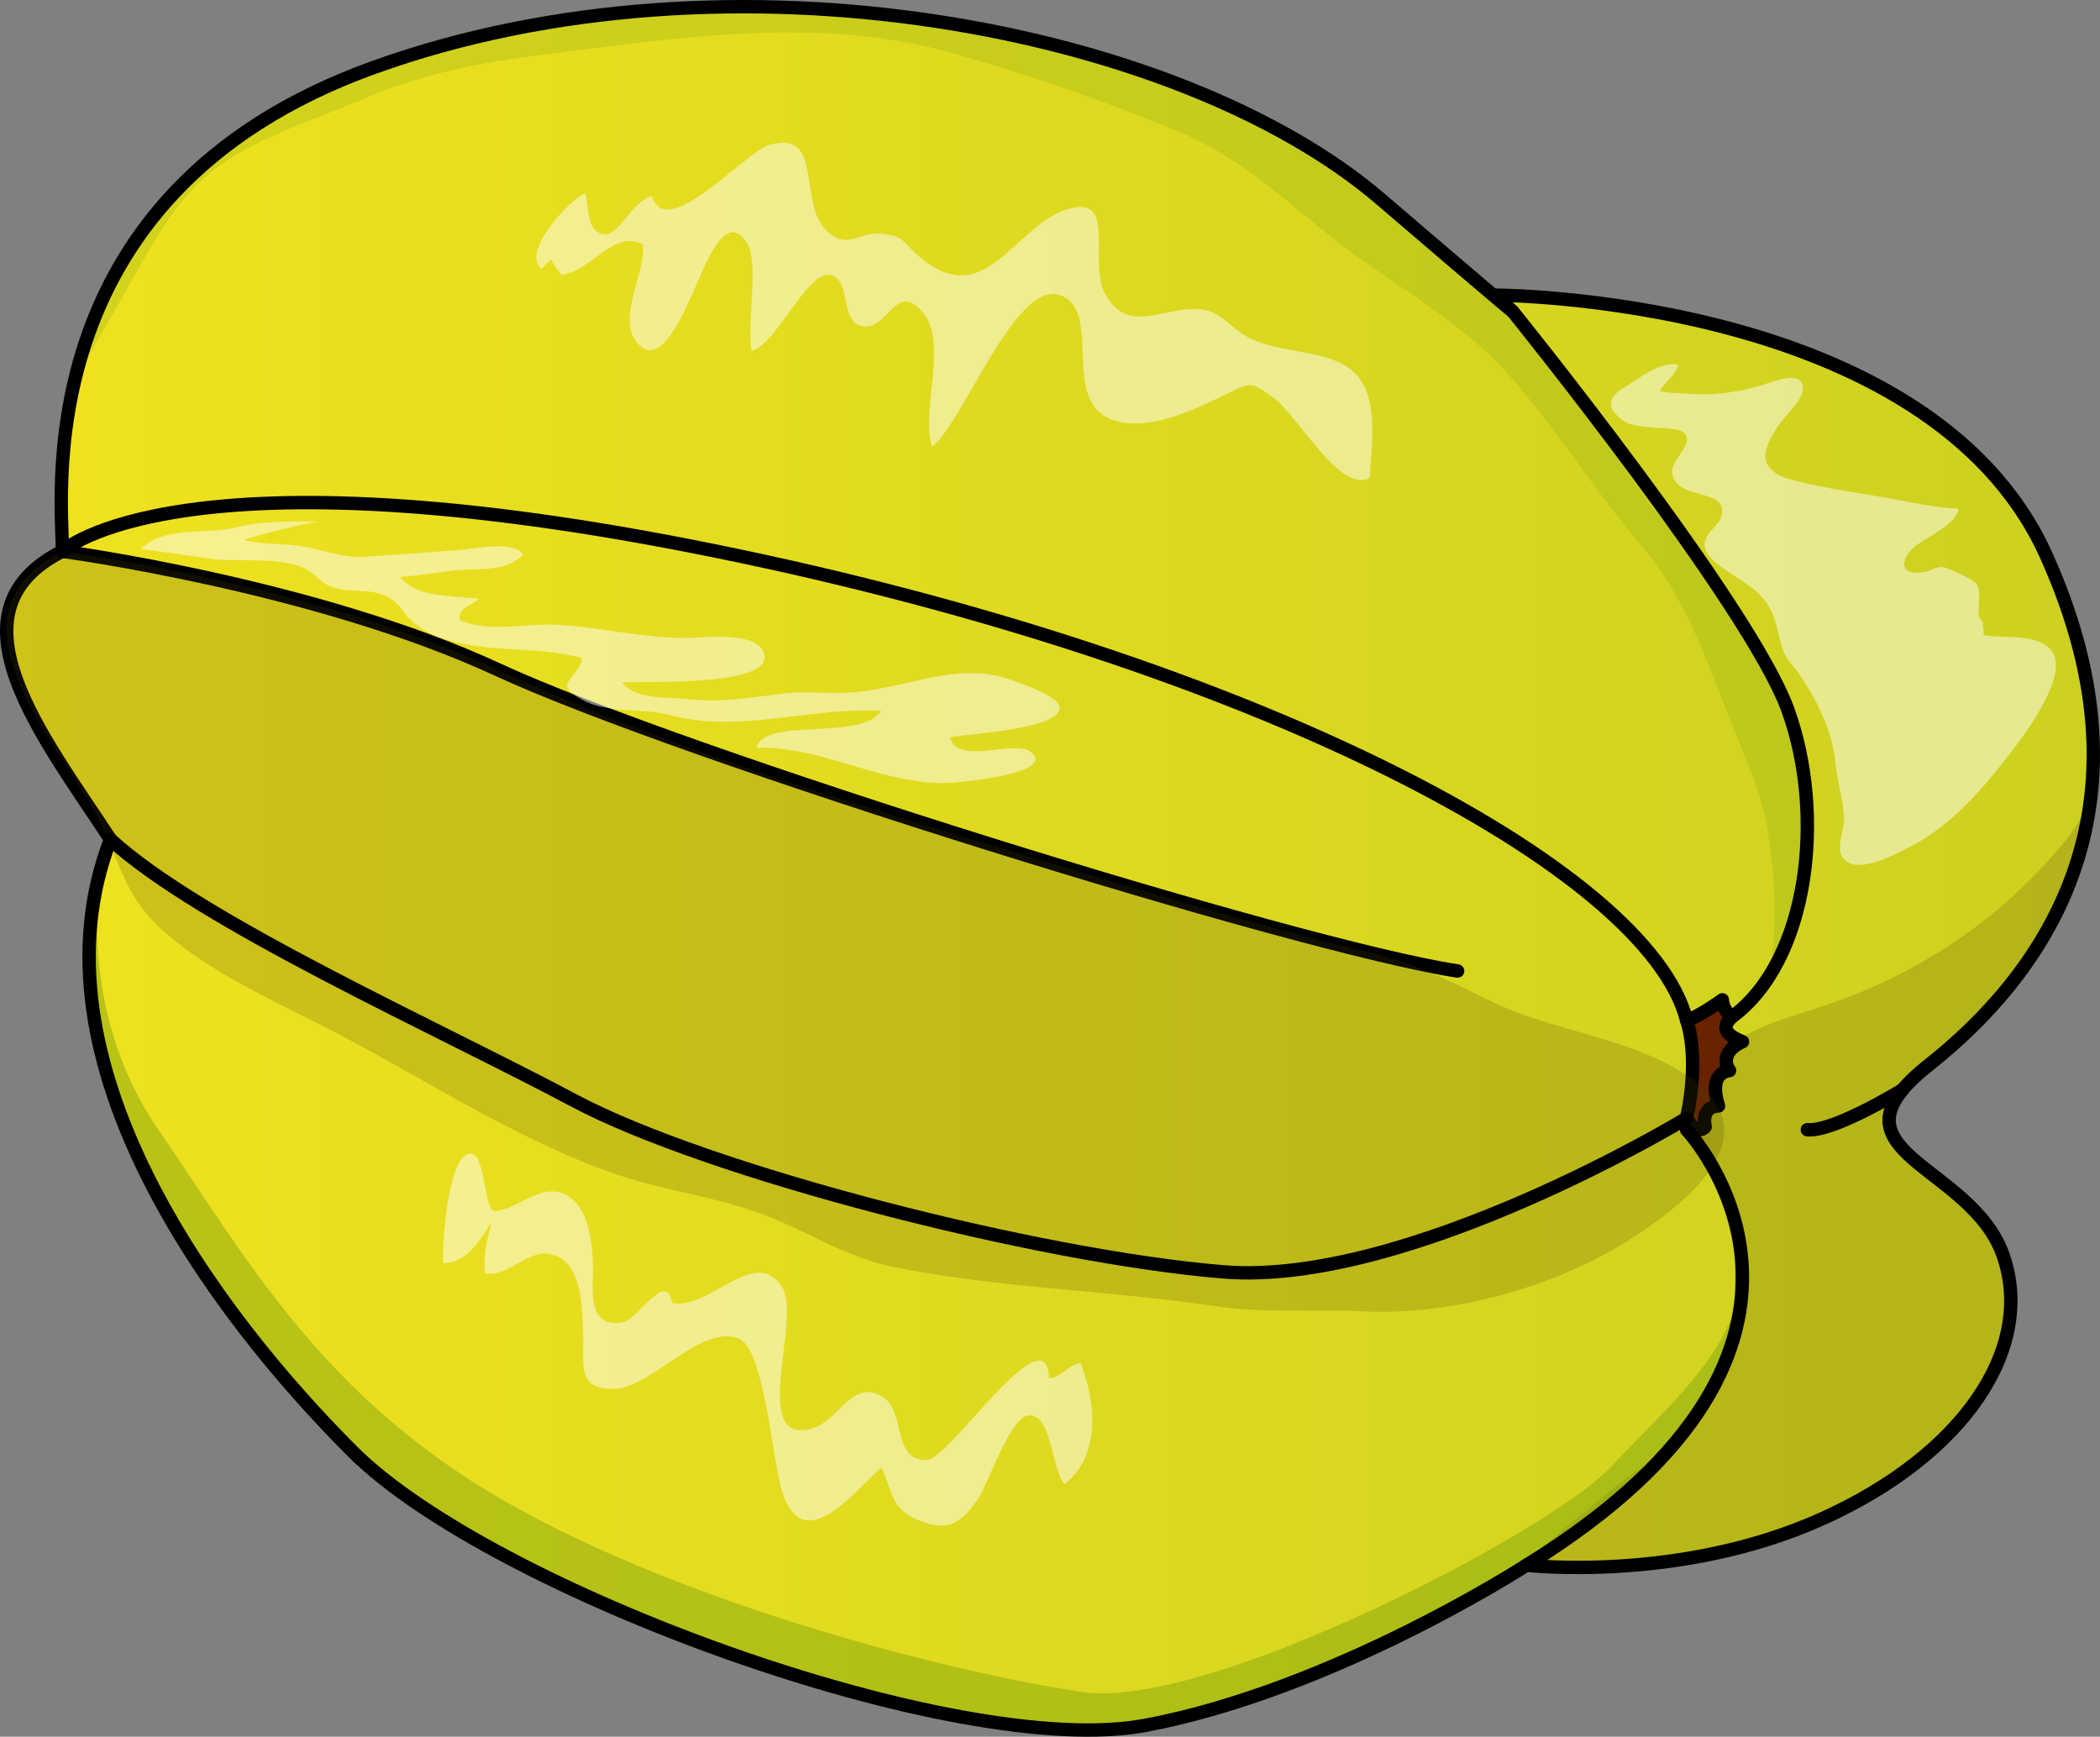 <?xml version="1.0" encoding="utf-8"?>
<!-- Generator: Adobe Illustrator 16.0.0, SVG Export Plug-In . SVG Version: 6.00 Build 0)  -->
<!DOCTYPE svg PUBLIC "-//W3C//DTD SVG 1.1//EN" "http://www.w3.org/Graphics/SVG/1.1/DTD/svg11.dtd">
<svg version="1.1" id="Layer_1" xmlns="http://www.w3.org/2000/svg" xmlns:xlink="http://www.w3.org/1999/xlink" x="0px" y="0px"
	 width="156.832px" height="129.712px" viewBox="0 0 156.832 129.712" enable-background="new 0 0 156.832 129.712"
	 xml:space="preserve">
<rect x="0" y="0" width="156.832" height="129.712" fill="#808080" stroke="none"/>
<g>
	<linearGradient id="SVGID_1_" gradientUnits="userSpaceOnUse" x1="0.5" y1="64.856" x2="156.332" y2="64.856">
		<stop  offset="0" style="stop-color:#F0E21F"/>
		<stop  offset="1" style="stop-color:#CCD11F"/>
	</linearGradient>
	<path fill="url(#SVGID_1_)" d="M27.914,5.038c26.57-9.565,60.314-2.923,75.194,9.831c14.879,12.754,8.502,7.174,8.502,7.174
		s32.416,0,41.185,19.396s-0.532,31.599-8.769,38.118s3.189,7.316,5.58,14.226c2.392,6.908-2.922,14.88-13.551,19.662
		s-22.054,3.454-22.054,3.454s-14.348,9.3-28.43,11.957c-14.083,2.657-48.891-10.097-59.253-20.46
		C15.958,98.034,1.875,79.169,8.252,62.696C3.204,54.99-4.265,45.69,4.65,41.173C4.798,38.25,1.344,14.603,27.914,5.038z"/>
	<path opacity="0.5" fill="#FFFFFF" d="M40.44,20.08c-1.556-1.257,2.044-5.123,3.271-5.664c0.297,0.952,0.034,3.001,1.472,3.078
		c1.096,0.059,2.159-2.633,3.509-2.837c1.064,3.492,6.962-3.326,8.758-3.835c4.283-1.212,1.916,4.732,4.566,6.666
		c1.389,1.013,2.254-0.11,3.622-0.034c2.043,0.114,1.696,0.671,3.196,1.874c4.931,3.954,6.973-2.751,11.166-3.776
		c3.436-0.84,1.192,4.117,2.584,6.495c1.837,3.136,4.557,0.587,7.42,1.111c1.159,0.213,1.993,1.338,3.063,1.953
		c2.195,1.263,5.533,0.954,7.578,2.308c2.474,1.638,1.785,5.618,1.643,8.269c-2.172,1.22-5.356-4.597-7.064-5.881
		c-1.985-1.492-1.789-1.233-4.281-0.058c-2.115,0.997-5.072,2.365-7.533,1.711c-4.501-1.195-0.856-8.36-4.315-9.436
		c-3.314-1.029-7.248,9.726-9.494,11.325c-0.845-2.652,1.198-7.739-0.643-9.967c-2.079-2.517-2.612,1.332-4.563,0.98
		c-1.701-0.306-0.813-3.507-2.367-3.829c-1.736-0.36-4.005,5.148-5.897,5.691c-0.387-2.004,0.575-6.552-0.325-8.041
		c-1.646-2.724-3.272,1.967-3.925,3.371c-0.693,1.489-2.58,6.367-4.396,3.922c-1.385-1.863,0.811-5.229,0.508-7.253
		c-2.272-1.075-3.754,2.031-6.076,2.301c-0.247-0.396-0.625-0.757-0.764-1.156"/>
	<path opacity="0.2" fill="#4F4400" d="M144.026,79.557c5.225-4.135,10.87-10.561,12.068-19.654
		c-0.626,1.128-1.271,2.201-1.993,3.072c-4.625,5.582-10.589,9.636-17.473,12.008c-4.126,1.422-10.084,2.516-10.053,8.279
		c0.01,1.861,1.813,3.787,2.382,5.681c0.681,2.271,0.594,4.601,0.6,7.017c0.013,4.978-0.755,8.627-4.589,11.867
		c-1.874,1.583-3.867,2.668-5.667,4.319c-1.291,1.185-4.5,3.439-5.725,5.021c0.273-0.171,0.425-0.269,0.425-0.269
		s11.425,1.328,22.054-3.454s15.942-12.754,13.551-19.662C147.216,86.874,135.79,86.077,144.026,79.557z"/>
	<path opacity="0.5" fill="#84A70E" d="M80.834,126.371c-9.377-1.388-29.26-6.326-43.099-14.233S18.163,93.553,11.837,84.383
		c-6.2-8.987-4.369-19.108-4.294-19.508c-4.428,15.932,8.869,33.612,18.776,43.521c10.362,10.363,45.17,23.117,59.253,20.46
		c14.082-2.657,28.43-11.957,28.43-11.957s0.37,0.042,1.03,0.085c14.319-10.778,14.485-17.361,15.092-21.32
		c-1.123,5.867-5.401,9.158-9.823,13.903S90.211,127.758,80.834,126.371z"/>
	<g opacity="0.5">
		<g>
			<path opacity="0.5" fill="#84A70E" d="M125.017,39.801c-4.115-4.629-6.75-10.359-10.775-14.93
				c-0.443-0.504-0.881-1.064-1.313-1.641c-0.295-0.225-2.444-2.04-9.82-8.362C88.229,2.115,54.484-4.528,27.914,5.038
				C12.765,10.492,7.382,20.52,5.521,28.678c0.248-0.574,0.52-1.143,0.854-1.697c1.047-1.729,1.978-3.437,2.991-5.195
				c1.94-3.366,3.763-7.108,7.038-9.415c3.292-2.318,7.137-3.431,10.804-5.002c4.36-1.869,8.683-2.711,13.371-3.29
				c10.235-1.265,20.662-2.973,30.782-0.048c5.654,1.634,11.217,3.532,16.63,5.783c5.528,2.298,9.094,6.365,13.884,9.723
				c4.015,2.814,7.966,5.154,11.151,8.855c3.407,3.959,6.159,8.379,9.551,12.364c3.108,3.653,4.645,7.878,6.342,12.275
				c1.233,3.195,2.67,6.057,3.159,9.386c0.46,3.125,0.668,6.219,0.209,9.314c3.761-4.279,3.338-12.393,1.58-17.302
				C131.833,48.75,128.912,44.183,125.017,39.801z"/>
			<path fill="#84A70E" d="M112.892,23.18c-0.277-0.372-0.551-0.746-0.82-1.131c-0.292-0.006-0.461-0.007-0.461-0.007
				S112.608,22.916,112.892,23.18z"/>
		</g>
	</g>
	<path fill="none" stroke="#000000" stroke-linecap="round" stroke-linejoin="round" stroke-miterlimit="10" d="M27.914,5.038
		c26.57-9.565,60.314-2.923,75.194,9.831c14.879,12.754,8.502,7.174,8.502,7.174s32.416,0,41.185,19.396s-0.532,31.599-8.769,38.118
		s3.189,7.316,5.58,14.226c2.392,6.908-2.922,14.88-13.551,19.662s-22.054,3.454-22.054,3.454s-14.348,9.3-28.43,11.957
		c-14.083,2.657-48.891-10.097-59.253-20.46C15.958,98.034,1.875,79.169,8.252,62.696C3.204,54.99-4.265,45.69,4.65,41.173
		C4.798,38.25,1.344,14.603,27.914,5.038z"/>
	<path fill="#692300" d="M125.957,76.19c0,0,1.021,2.631,0,7.326c0.817,1.429,1.393,0.646,1.393,0.646s-0.397-1.504,0.994-1.562
		c-0.284-0.853-0.568-2.442,0.823-2.642c-0.511-0.71-0.255-1.618,0.966-2.158c-1.448-0.568-1.476-1.165-0.823-1.818
		c-0.711-0.682-0.682-1.307-0.682-1.307S126.752,76.029,125.957,76.19z"/>
	<path fill="none" stroke="#000000" stroke-linecap="round" stroke-linejoin="round" stroke-miterlimit="10" d="M125.957,76.19
		c0,0,1.021,2.631,0,7.326c0.817,1.429,1.393,0.646,1.393,0.646s-0.397-1.504,0.994-1.562c-0.284-0.853-0.568-2.442,0.823-2.642
		c-0.511-0.71-0.255-1.618,0.966-2.158c-1.448-0.568-1.476-1.165-0.823-1.818c-0.711-0.682-0.682-1.307-0.682-1.307
		S126.752,76.029,125.957,76.19z"/>
	<path fill="none" stroke="#000000" stroke-linecap="round" stroke-linejoin="round" stroke-miterlimit="10" d="M4.65,41.173
		c0,0,18.875,2.516,32.541,8.849s59.666,20.667,71.666,22.5"/>
	<path opacity="0.2" fill="#4F4400" d="M125.59,80.067c-4.348-2.665-9.573-3.057-14.11-5.231c-3.208-1.538-5.483-2.792-8.979-3.641
		c-7.376-1.791-14.672-3.913-21.938-6.107c-14.528-4.39-29.568-8.669-43.372-15.065C23.525,43.689,4.65,41.173,4.649,41.174
		c-9.72,4.925,0.291,14.725,2.996,20.58c1.602,3.469,1.88,5.706,5.385,8.488c3.241,2.574,7.085,4.366,10.759,6.223
		c7.36,3.719,14.782,8.744,22.475,11.32c3.487,1.168,7.105,1.576,10.601,2.872c3.196,1.185,6.27,3.223,9.734,3.941
		c7.727,1.604,16.327,1.771,24.146,2.954c3.606,0.545,7.293,0.205,11.01,0.389c6.678,0.331,14.356-1.792,19.953-5.358
		C126.337,89.634,132.682,84.415,125.59,80.067z"/>
	<path fill="none" stroke="#000000" stroke-linecap="round" stroke-linejoin="round" stroke-miterlimit="10" d="M4.65,41.173
		c0,0,8.707-8.182,48.874,0s69.532,23.685,72.433,35.017"/>
	<path fill="none" stroke="#000000" stroke-linecap="round" stroke-linejoin="round" stroke-miterlimit="10" d="M112.968,23.257
		c0,0,17.724,21.932,20.557,29.765s1.57,18.753-4.215,22.96"/>
	<path fill="none" stroke="#000000" stroke-linecap="round" stroke-linejoin="round" stroke-miterlimit="10" d="M142.101,81.381
		c0,0-5.172,3.181-7.124,2.994"/>
	<path fill="none" stroke="#000000" stroke-linecap="round" stroke-linejoin="round" stroke-miterlimit="10" d="M125.957,84.375
		c0,0,15.022,15.9-11.955,32.523"/>
	<path fill="none" stroke="#000000" stroke-linecap="round" stroke-linejoin="round" stroke-miterlimit="10" d="M125.957,83.516
		c0,0-20.767,12.61-34.6,11.475s-38.5-7.469-48.5-12.802S14.979,68.87,8.252,62.696"/>
	<path opacity="0.5" fill="#FFFFFF" d="M10.5,41.042c1.628-1.775,4.921-1.102,7.045-1.636c2.036-0.513,4.04-0.459,6.194-0.456
		c-1.729,0.309-3.809,0.854-5.521,1.35c1.059,0.371,2.809,0.28,4.057,0.461c1.714,0.247,3.178,0.915,4.964,0.82
		c2.334-0.124,4.687-0.339,7.029-0.497c1.16-0.078,4.077-0.761,4.81,0.328c-1.16,1.259-3.038,1.036-4.609,1.15
		c-1.557,0.113-3.011,0.43-4.59,0.521c1.301,1.646,3.987,1.36,5.891,1.647c-0.586,0.517-1.555,0.654-1.452,1.577
		c2.349,1.004,4.869,0.209,7.332,0.356c3.245,0.194,6.304,0.989,9.603,0.989c1.133,0,5.551-0.623,5.842,1.313
		c0.354,2.361-9.19,1.894-10.627,1.995c0.79,1.253,3.402,1.106,4.75,1.245c2.759,0.283,4.701-0.091,7.363-0.415
		c1.394-0.17,2.854,0.005,4.26-0.034c2.363-0.064,4.438-0.688,6.729-1.152c1.987-0.403,3.979-0.538,5.91,0.164
		c0.645,0.234,3.459,1.174,3.635,1.975c0.376,1.726-6.774,2.04-8.168,2.324c0.557,2.156,4.918,0.115,6.074,1.113
		c1.94,1.676-5.848,2.319-6.597,2.311c-4.946-0.057-8.973-2.733-13.93-2.652c0.588-2.311,7.772-0.457,9.333-2.738
		c-5.365-0.322-10.562,1.716-15.801,0.301c-2.137-0.577-4.596-0.052-6.568-1.149c-2.311-1.287-0.313-1.438,0.02-3.093
		c-3.154-0.886-6.409-0.416-9.505-1.219c-1.194-0.31-2.164-0.648-3.12-1.481c-1.002-0.874-0.744-1.157-1.762-1.799
		c-1.28-0.809-3.016-0.327-4.318-0.822c-1.047-0.398-1.376-1.233-2.425-1.567c-1.95-0.621-4.114-0.33-6.127-0.481
		C15.623,41.746,10.59,40.944,10.5,41.042z"/>
	<path opacity="0.5" fill="#FFFFFF" d="M125.327,27.233c-0.156,0.774-0.994,1.301-1.362,1.956c0.439,0.182,1.336,0.152,1.832,0.197
		c1.995,0.181,3.634-0.021,5.584-0.556c0.695-0.19,2.551-1.01,3.094-0.35c0.718,0.875-0.914,2.302-1.358,2.896
		c-1.514,2.023-2.137,3.712,0.767,4.479c2.438,0.644,5.049,0.969,7.528,1.419c1.625,0.294,3.181,0.672,4.837,0.707
		c-0.019,1.14-2.538,2.213-3.31,2.898c-1.16,1.031-0.967,2.191,0.783,1.832c0.88-0.181,0.936-0.54,1.759-0.242
		c0.391,0.142,1.802,0.794,2.061,1.072c0.668,0.718-0.212,2.542,0.552,2.881c-0.049,0.304,0.089,0.696,0.038,1.003
		c1.406,0.318,4.031-0.183,5.076,1.167c1.444,1.865-2.204,6.529-3.238,7.865c-2.026,2.617-4.401,5.336-7.4,6.822
		c-0.973,0.481-4.046,2.235-5.008,0.699c-0.449-0.719,0.198-2.086,0.159-2.875c-0.071-1.406-0.532-2.875-0.672-4.299
		c-0.22-2.25-1.408-4.618-2.689-6.482c-0.439-0.64-0.895-0.964-1.184-1.723c-0.342-0.896-0.425-1.892-0.805-2.773
		c-0.777-1.811-2.321-2.363-3.793-3.465c-0.51-0.381-1.228-0.974-1.269-1.618c-0.063-0.973,1.109-1.419,1.279-2.294
		c0.401-2.07-3.493-1.005-3.715-3.17c-0.087-0.847,1.431-1.964,1.059-2.759c-0.277-0.592-1.748-0.52-2.321-0.574
		c-0.804-0.076-1.803-0.083-2.477-0.597c-1.296-0.986-0.947-1.728,0.135-2.389C122.417,28.262,123.888,26.993,125.327,27.233z"/>
	<path opacity="0.5" fill="#FFFFFF" d="M36.71,91.293c-0.322,1.247-0.657,2.523-0.476,3.821c1.858,0.254,3.171-1.839,4.917-1.44
		c2.324,0.53,2.307,3.843,2.395,5.89c0.101,2.347-0.556,4.231,2.369,4.167c2.666-0.059,6.632-5.013,9.335-3.712
		c1.872,0.901,2.433,9.245,3.208,11.525c1.577,4.642,5.127,0.097,7.361-1.938c0.952,2.016,0.704,3.029,2.687,3.897
		c2.224,0.974,3.29,0.306,4.597-1.654c0.655-0.982,2.376-6.08,3.727-6.134c1.799-0.072,1.645,4.052,2.686,5.13
		c2.76-2.21,2.292-6.224,1.188-9.048c-1.007,0.153-1.287,1.02-2.363,1.155c-0.141-5.101-7.451,6.048-9.104,6.093
		c-2.622,0.072-1.611-3.471-3.172-4.608c-2.304-1.679-3.365,1.611-5.322,2.223c-4.859,1.521-0.857-8.113-2.313-10.48
		c-2.01-3.268-5.435,1.719-8.243,1.133c-0.46-2.528-2.505,1.262-3.707,1.455c-2.833,0.455-2.102-2.767-2.203-4.612
		c-0.092-1.663-0.402-4.469-2.43-5.08c-1.645-0.496-3.279,1.243-4.875,1.388c-0.778,0.07-0.729-3.964-1.652-4.259
		c-1.875-0.601-2.346,7.121-2.222,8.117C34.813,94.414,35.869,92.596,36.71,91.293z"/>
</g>
</svg>
